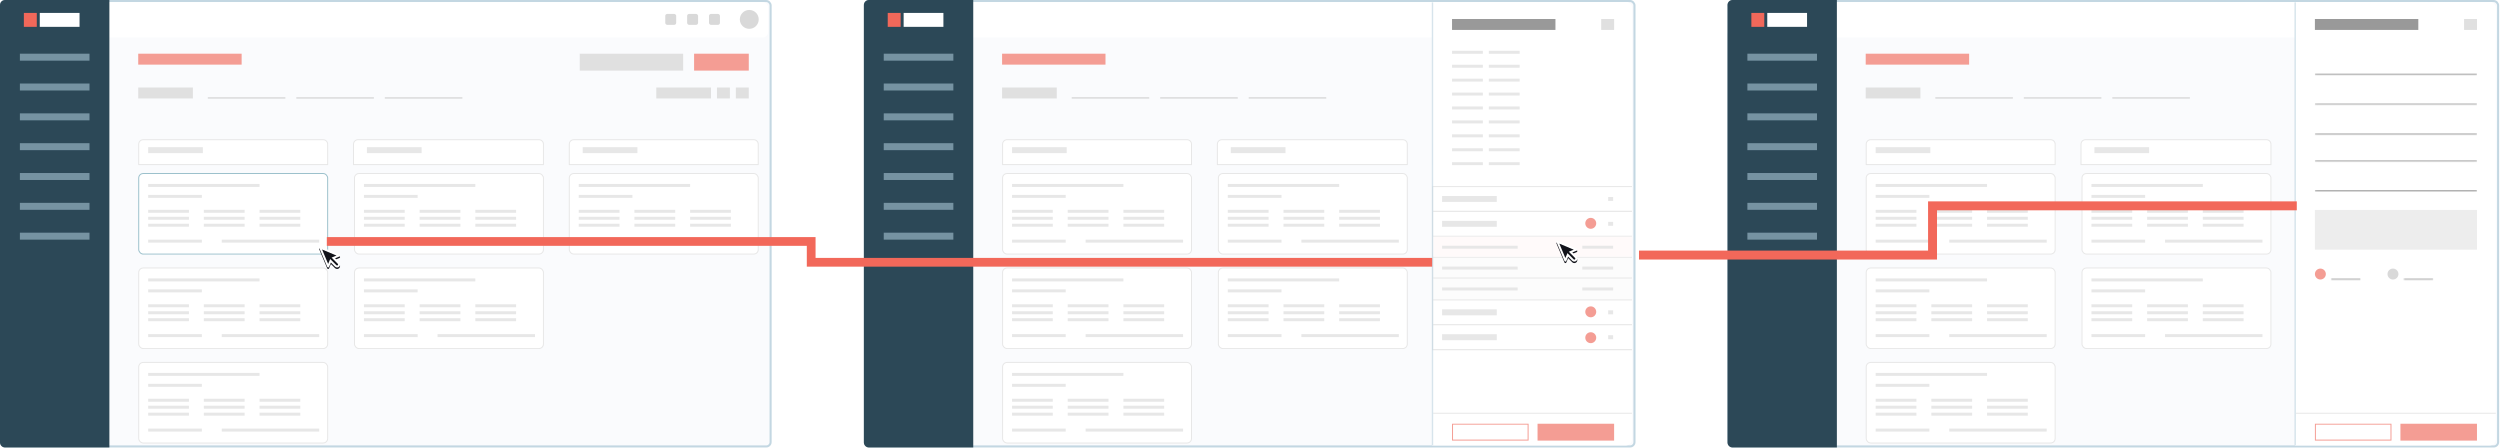 <?xml version="1.0" encoding="UTF-8"?>
<svg xmlns="http://www.w3.org/2000/svg" width="1201" height="215" viewBox="0 0 1201 215" fill="none">
  <rect x="0.5" y="0.5" width="369.701" height="213.968" rx="2.071" fill="#FAFBFD"></rect>
  <rect x="0.5" y="0.5" width="369.701" height="213.968" rx="2.071" stroke="#C3D7E2"></rect>
  <rect y="1" width="369" height="17" rx="2.571" fill="white"></rect>
  <path d="M0 2.389C0 1.069 1.069 0 2.389 0H52.548V214.968H2.389C1.069 214.968 0 213.898 0 212.579V2.389Z" fill="#2C4857"></path>
  <rect x="19.108" y="6.21" width="19.108" height="6.688" fill="white"></rect>
  <rect x="9.554" y="25.796" width="33.44" height="3.344" fill="#7693A2"></rect>
  <rect x="66.402" y="25.796" width="49.681" height="5.255" fill="#F49D94"></rect>
  <rect width="37.261" height="0.478" transform="matrix(1 0 0 -1 99.841 47.293)" fill="#CACACA"></rect>
  <rect width="37.261" height="0.478" transform="matrix(1 0 0 -1 184.873 47.293)" fill="#CACACA"></rect>
  <rect width="37.261" height="0.478" transform="matrix(1 0 0 -1 142.358 47.293)" fill="#CACACA"></rect>
  <rect x="278.503" y="25.796" width="49.681" height="8.121" fill="#E0E0E0"></rect>
  <rect x="333.44" y="25.796" width="26.274" height="8.121" fill="#F49D94"></rect>
  <rect x="66.402" y="42.038" width="26.274" height="5.255" fill="#E0E0E0"></rect>
  <path d="M68.79 67.118H155.255C156.442 67.118 157.405 68.08 157.405 69.267V79.06H66.641V69.267C66.641 68.08 67.603 67.118 68.79 67.118Z" fill="white" stroke="#E7E7E7" stroke-width="0.478"></path>
  <rect x="71.179" y="70.701" width="26.274" height="2.866" fill="#E7E7E7"></rect>
  <path d="M171.974 67.118H258.917C260.104 67.118 261.067 68.08 261.067 69.267V79.06H169.825V69.267C169.825 68.08 170.787 67.118 171.974 67.118Z" fill="white" stroke="#E7E7E7" stroke-width="0.478"></path>
  <rect x="176.274" y="70.701" width="26.274" height="2.866" fill="#E7E7E7"></rect>
  <path d="M275.638 67.118H362.103C363.29 67.118 364.252 68.08 364.252 69.267V79.06H273.488V69.267C273.488 68.08 274.45 67.118 275.638 67.118Z" fill="white" stroke="#E7E7E7" stroke-width="0.478"></path>
  <rect x="279.938" y="70.701" width="26.274" height="2.866" fill="#E7E7E7"></rect>
  <rect x="66.641" y="83.36" width="90.764" height="38.694" rx="2.15" fill="white" stroke="#9CC1CC" stroke-width="0.478"></rect>
  <rect x="66.641" y="128.742" width="90.764" height="38.694" rx="2.15" fill="white" stroke="#E7E7E7" stroke-width="0.478"></rect>
  <rect x="66.641" y="174.124" width="90.764" height="38.694" rx="2.15" fill="white" stroke="#E7E7E7" stroke-width="0.478"></rect>
  <rect x="170.303" y="83.36" width="90.764" height="38.694" rx="2.15" fill="white" stroke="#E7E7E7" stroke-width="0.478"></rect>
  <rect x="170.303" y="128.742" width="90.764" height="38.694" rx="2.15" fill="white" stroke="#E7E7E7" stroke-width="0.478"></rect>
  <rect x="273.488" y="83.36" width="90.764" height="38.694" rx="2.15" fill="white" stroke="#E7E7E7" stroke-width="0.478"></rect>
  <rect x="71.179" y="88.376" width="53.503" height="1.433" fill="#E7E7E7"></rect>
  <rect x="71.179" y="133.757" width="53.503" height="1.433" fill="#E7E7E7"></rect>
  <rect x="71.179" y="179.14" width="53.503" height="1.433" fill="#E7E7E7"></rect>
  <rect x="174.84" y="88.376" width="53.503" height="1.433" fill="#E7E7E7"></rect>
  <rect x="174.84" y="133.758" width="53.503" height="1.433" fill="#E7E7E7"></rect>
  <rect x="278.025" y="88.376" width="53.503" height="1.433" fill="#E7E7E7"></rect>
  <rect x="71.179" y="93.631" width="25.796" height="1.433" fill="#E7E7E7"></rect>
  <rect x="71.179" y="139.013" width="25.796" height="1.433" fill="#E7E7E7"></rect>
  <rect x="71.179" y="184.395" width="25.796" height="1.433" fill="#E7E7E7"></rect>
  <rect x="174.84" y="93.631" width="25.796" height="1.433" fill="#E7E7E7"></rect>
  <rect x="174.84" y="139.013" width="25.796" height="1.433" fill="#E7E7E7"></rect>
  <rect x="278.025" y="93.631" width="25.796" height="1.433" fill="#E7E7E7"></rect>
  <rect x="71.179" y="100.796" width="19.586" height="1.433" fill="#E7E7E7"></rect>
  <rect x="71.179" y="146.178" width="19.586" height="1.433" fill="#E7E7E7"></rect>
  <rect x="71.179" y="191.56" width="19.586" height="1.433" fill="#E7E7E7"></rect>
  <rect x="174.84" y="100.796" width="19.586" height="1.433" fill="#E7E7E7"></rect>
  <rect x="174.84" y="146.178" width="19.586" height="1.433" fill="#E7E7E7"></rect>
  <rect x="278.025" y="100.796" width="19.586" height="1.433" fill="#E7E7E7"></rect>
  <rect x="124.681" y="100.796" width="19.586" height="1.433" fill="#E7E7E7"></rect>
  <rect x="124.681" y="146.178" width="19.586" height="1.433" fill="#E7E7E7"></rect>
  <rect x="124.681" y="191.56" width="19.586" height="1.433" fill="#E7E7E7"></rect>
  <rect x="228.345" y="100.796" width="19.586" height="1.433" fill="#E7E7E7"></rect>
  <rect x="228.345" y="146.178" width="19.586" height="1.433" fill="#E7E7E7"></rect>
  <rect x="331.53" y="100.796" width="19.586" height="1.433" fill="#E7E7E7"></rect>
  <rect x="97.93" y="100.796" width="19.586" height="1.433" fill="#E7E7E7"></rect>
  <rect x="97.93" y="146.178" width="19.586" height="1.433" fill="#E7E7E7"></rect>
  <rect x="97.93" y="191.56" width="19.586" height="1.433" fill="#E7E7E7"></rect>
  <rect x="201.591" y="100.796" width="19.586" height="1.433" fill="#E7E7E7"></rect>
  <rect x="201.591" y="146.178" width="19.586" height="1.433" fill="#E7E7E7"></rect>
  <rect x="304.777" y="100.796" width="19.586" height="1.433" fill="#E7E7E7"></rect>
  <rect x="71.179" y="104.14" width="19.586" height="1.433" fill="#E7E7E7"></rect>
  <rect x="71.179" y="149.522" width="19.586" height="1.433" fill="#E7E7E7"></rect>
  <rect x="71.179" y="194.904" width="19.586" height="1.433" fill="#E7E7E7"></rect>
  <rect x="174.84" y="104.14" width="19.586" height="1.433" fill="#E7E7E7"></rect>
  <rect x="174.84" y="149.522" width="19.586" height="1.433" fill="#E7E7E7"></rect>
  <rect x="278.025" y="104.14" width="19.586" height="1.433" fill="#E7E7E7"></rect>
  <rect x="124.681" y="104.14" width="19.586" height="1.433" fill="#E7E7E7"></rect>
  <rect x="124.681" y="149.522" width="19.586" height="1.433" fill="#E7E7E7"></rect>
  <rect x="124.681" y="194.904" width="19.586" height="1.433" fill="#E7E7E7"></rect>
  <rect x="228.345" y="104.14" width="19.586" height="1.433" fill="#E7E7E7"></rect>
  <rect x="228.345" y="149.522" width="19.586" height="1.433" fill="#E7E7E7"></rect>
  <rect x="331.53" y="104.14" width="19.586" height="1.433" fill="#E7E7E7"></rect>
  <rect x="97.93" y="104.14" width="19.586" height="1.433" fill="#E7E7E7"></rect>
  <rect x="97.93" y="149.522" width="19.586" height="1.433" fill="#E7E7E7"></rect>
  <rect x="97.93" y="194.904" width="19.586" height="1.433" fill="#E7E7E7"></rect>
  <rect x="201.591" y="104.14" width="19.586" height="1.433" fill="#E7E7E7"></rect>
  <rect x="201.591" y="149.522" width="19.586" height="1.433" fill="#E7E7E7"></rect>
  <rect x="304.777" y="104.14" width="19.586" height="1.433" fill="#E7E7E7"></rect>
  <rect x="71.179" y="107.484" width="19.586" height="1.433" fill="#E7E7E7"></rect>
  <rect x="71.179" y="152.866" width="19.586" height="1.433" fill="#E7E7E7"></rect>
  <rect x="71.179" y="198.248" width="19.586" height="1.433" fill="#E7E7E7"></rect>
  <rect x="174.84" y="107.484" width="19.586" height="1.433" fill="#E7E7E7"></rect>
  <rect x="174.84" y="152.866" width="19.586" height="1.433" fill="#E7E7E7"></rect>
  <rect x="278.025" y="107.484" width="19.586" height="1.433" fill="#E7E7E7"></rect>
  <rect x="124.681" y="107.484" width="19.586" height="1.433" fill="#E7E7E7"></rect>
  <rect x="124.681" y="152.866" width="19.586" height="1.433" fill="#E7E7E7"></rect>
  <rect x="124.681" y="198.248" width="19.586" height="1.433" fill="#E7E7E7"></rect>
  <rect x="228.345" y="107.484" width="19.586" height="1.433" fill="#E7E7E7"></rect>
  <rect x="228.345" y="152.866" width="19.586" height="1.433" fill="#E7E7E7"></rect>
  <rect x="331.53" y="107.484" width="19.586" height="1.433" fill="#E7E7E7"></rect>
  <rect x="97.93" y="107.484" width="19.586" height="1.433" fill="#E7E7E7"></rect>
  <rect x="97.93" y="152.866" width="19.586" height="1.433" fill="#E7E7E7"></rect>
  <rect x="97.93" y="198.248" width="19.586" height="1.433" fill="#E7E7E7"></rect>
  <rect x="201.591" y="107.484" width="19.586" height="1.433" fill="#E7E7E7"></rect>
  <rect x="201.591" y="152.866" width="19.586" height="1.433" fill="#E7E7E7"></rect>
  <rect x="304.777" y="107.484" width="19.586" height="1.433" fill="#E7E7E7"></rect>
  <rect x="71.179" y="115.127" width="25.796" height="1.433" fill="#E7E7E7"></rect>
  <rect x="71.179" y="160.509" width="25.796" height="1.433" fill="#E7E7E7"></rect>
  <rect x="71.179" y="205.892" width="25.796" height="1.433" fill="#E7E7E7"></rect>
  <rect x="174.84" y="115.127" width="25.796" height="1.433" fill="#E7E7E7"></rect>
  <rect x="174.841" y="160.509" width="25.796" height="1.433" fill="#E7E7E7"></rect>
  <rect x="278.025" y="115.127" width="25.796" height="1.433" fill="#E7E7E7"></rect>
  <rect x="106.529" y="115.127" width="46.815" height="1.433" fill="#E7E7E7"></rect>
  <rect x="106.529" y="160.509" width="46.815" height="1.433" fill="#E7E7E7"></rect>
  <rect x="106.529" y="205.892" width="46.815" height="1.433" fill="#E7E7E7"></rect>
  <rect x="210.191" y="115.127" width="46.815" height="1.433" fill="#E7E7E7"></rect>
  <rect x="210.191" y="160.509" width="46.815" height="1.433" fill="#E7E7E7"></rect>
  <rect x="313.375" y="115.127" width="46.815" height="1.433" fill="#E7E7E7"></rect>
  <rect x="315.288" y="42.039" width="26.274" height="5.255" fill="#E0E0E0"></rect>
  <rect x="344.428" y="42.039" width="6.21" height="5.255" fill="#E0E0E0"></rect>
  <rect x="353.503" y="42.038" width="6.21" height="5.255" fill="#E0E0E0"></rect>
  <rect x="9.554" y="40.127" width="33.44" height="3.344" fill="#7693A2"></rect>
  <rect x="9.554" y="54.459" width="33.44" height="3.344" fill="#7693A2"></rect>
  <rect x="9.554" y="68.79" width="33.44" height="3.344" fill="#7693A2"></rect>
  <rect x="9.554" y="83.121" width="33.44" height="3.344" fill="#7693A2"></rect>
  <rect x="9.554" y="97.452" width="33.44" height="3.344" fill="#7693A2"></rect>
  <rect x="9.554" y="111.783" width="33.44" height="3.344" fill="#7693A2"></rect>
  <rect x="11.464" y="6.21" width="6.21" height="6.688" fill="#F1685A"></rect>
  <ellipse cx="359.952" cy="9.315" rx="4.538" ry="4.538" fill="#D9D9D9"></ellipse>
  <rect x="340.605" y="6.688" width="5.255" height="5.255" rx="0.955" fill="#D9D9D9"></rect>
  <rect x="330.096" y="6.688" width="5.255" height="5.255" rx="0.955" fill="#D9D9D9"></rect>
  <rect x="319.587" y="6.688" width="5.255" height="5.255" rx="0.955" fill="#D9D9D9"></rect>
  <g filter="url(#filter0_d_221_3940)">
    <path fill-rule="evenodd" clip-rule="evenodd" d="M153.383 119.136L157.202 128.212C157.366 128.603 157.92 128.602 158.083 128.211L158.958 126.112L160.93 128.084C161.49 128.643 162.397 128.643 162.957 128.084C163.516 127.524 163.516 126.617 162.957 126.057L160.985 124.085L163.083 123.21C163.475 123.047 163.475 122.493 163.085 122.329L154.009 118.51C153.614 118.344 153.217 118.741 153.383 119.136Z" fill="#12131A"></path>
  </g>
  <path fill-rule="evenodd" clip-rule="evenodd" d="M158.625 124.428L161.605 127.408C161.792 127.595 162.094 127.595 162.281 127.408C162.468 127.222 162.468 126.919 162.281 126.733L159.301 123.753L161.663 122.767L154.718 119.845L157.64 126.79L158.625 124.428ZM163.083 123.21C163.475 123.047 163.475 122.493 163.085 122.329L154.009 118.51C153.614 118.344 153.217 118.741 153.383 119.136L157.202 128.212C157.366 128.603 157.92 128.602 158.083 128.211L158.958 126.112L160.93 128.084C161.49 128.643 162.397 128.643 162.957 128.084C163.516 127.524 163.516 126.617 162.957 126.057L160.985 124.085L163.083 123.21Z" fill="white"></path>
  <rect x="830.39" y="0.5" width="369.701" height="213.968" rx="2.071" fill="#FAFBFD"></rect>
  <rect x="830.39" y="0.5" width="369.701" height="213.968" rx="2.071" stroke="#C3D7E2"></rect>
  <rect x="830" y="1" width="369" height="17" rx="2.571" fill="white"></rect>
  <path d="M829.889 2.389C829.889 1.069 830.959 0 832.278 0H882.437V214.968H832.278C830.959 214.968 829.889 213.898 829.889 212.579V2.389Z" fill="#2C4857"></path>
  <rect x="848.997" y="6.21" width="19.108" height="6.688" fill="white"></rect>
  <rect x="839.443" y="25.796" width="33.44" height="3.344" fill="#7693A2"></rect>
  <rect x="896.29" y="25.796" width="49.681" height="5.255" fill="#F49D94"></rect>
  <rect width="37.261" height="0.478" transform="matrix(1 0 0 -1 929.729 47.293)" fill="#CACACA"></rect>
  <rect width="37.261" height="0.478" transform="matrix(1 0 0 -1 1014.76 47.293)" fill="#CACACA"></rect>
  <rect width="37.261" height="0.478" transform="matrix(1 0 0 -1 972.247 47.293)" fill="#CACACA"></rect>
  <rect x="1108.39" y="25.796" width="49.681" height="8.121" fill="#E0E0E0"></rect>
  <rect x="1163.33" y="25.796" width="26.274" height="8.121" fill="#F49D94"></rect>
  <rect x="896.29" y="42.038" width="26.274" height="5.255" fill="#E0E0E0"></rect>
  <path d="M898.678 67.118H985.143C986.33 67.118 987.293 68.08 987.293 69.267V79.06H896.528V69.267C896.528 68.08 897.491 67.118 898.678 67.118Z" fill="white" stroke="#E7E7E7" stroke-width="0.478"></path>
  <rect x="901.067" y="70.701" width="26.274" height="2.866" fill="#E7E7E7"></rect>
  <path d="M1001.86 67.118H1088.81C1089.99 67.118 1090.96 68.08 1090.96 69.267V79.06H999.713V69.267C999.713 68.08 1000.68 67.118 1001.86 67.118Z" fill="white" stroke="#E7E7E7" stroke-width="0.478"></path>
  <rect x="1006.16" y="70.701" width="26.274" height="2.866" fill="#E7E7E7"></rect>
  <path d="M1105.53 67.118H1191.99C1193.18 67.118 1194.14 68.08 1194.14 69.267V79.06H1103.38V69.267C1103.38 68.08 1104.34 67.118 1105.53 67.118Z" fill="white" stroke="#E7E7E7" stroke-width="0.478"></path>
  <rect x="1109.83" y="70.701" width="26.274" height="2.866" fill="#E7E7E7"></rect>
  <rect x="896.528" y="83.359" width="90.764" height="38.694" rx="2.15" fill="white" stroke="#E7E7E7" stroke-width="0.478"></rect>
  <rect x="896.528" y="128.742" width="90.764" height="38.694" rx="2.15" fill="white" stroke="#E7E7E7" stroke-width="0.478"></rect>
  <rect x="896.528" y="174.124" width="90.764" height="38.694" rx="2.15" fill="white" stroke="#E7E7E7" stroke-width="0.478"></rect>
  <rect x="1000.19" y="83.36" width="90.764" height="38.694" rx="2.15" fill="white" stroke="#E7E7E7" stroke-width="0.478"></rect>
  <rect x="1000.19" y="128.742" width="90.764" height="38.694" rx="2.15" fill="white" stroke="#E7E7E7" stroke-width="0.478"></rect>
  <rect x="1103.38" y="83.36" width="90.764" height="38.694" rx="2.15" fill="white" stroke="#E7E7E7" stroke-width="0.478"></rect>
  <rect x="901.067" y="88.376" width="53.503" height="1.433" fill="#E7E7E7"></rect>
  <rect x="901.067" y="133.758" width="53.503" height="1.433" fill="#E7E7E7"></rect>
  <rect x="901.067" y="179.14" width="53.503" height="1.433" fill="#E7E7E7"></rect>
  <rect x="1004.73" y="88.376" width="53.503" height="1.433" fill="#E7E7E7"></rect>
  <rect x="1004.73" y="133.757" width="53.503" height="1.433" fill="#E7E7E7"></rect>
  <rect x="1107.91" y="88.376" width="53.503" height="1.433" fill="#E7E7E7"></rect>
  <rect x="901.067" y="93.63" width="25.796" height="1.433" fill="#E7E7E7"></rect>
  <rect x="901.067" y="139.013" width="25.796" height="1.433" fill="#E7E7E7"></rect>
  <rect x="901.067" y="184.395" width="25.796" height="1.433" fill="#E7E7E7"></rect>
  <rect x="1004.73" y="93.63" width="25.796" height="1.433" fill="#E7E7E7"></rect>
  <rect x="1004.73" y="139.013" width="25.796" height="1.433" fill="#E7E7E7"></rect>
  <rect x="1107.91" y="93.63" width="25.796" height="1.433" fill="#E7E7E7"></rect>
  <rect x="901.067" y="100.796" width="19.586" height="1.433" fill="#E7E7E7"></rect>
  <rect x="901.067" y="146.178" width="19.586" height="1.433" fill="#E7E7E7"></rect>
  <rect x="901.067" y="191.56" width="19.586" height="1.433" fill="#E7E7E7"></rect>
  <rect x="1004.73" y="100.796" width="19.586" height="1.433" fill="#E7E7E7"></rect>
  <rect x="1004.73" y="146.178" width="19.586" height="1.433" fill="#E7E7E7"></rect>
  <rect x="1107.91" y="100.796" width="19.586" height="1.433" fill="#E7E7E7"></rect>
  <rect x="954.57" y="100.796" width="19.586" height="1.433" fill="#E7E7E7"></rect>
  <rect x="954.57" y="146.178" width="19.586" height="1.433" fill="#E7E7E7"></rect>
  <rect x="954.57" y="191.56" width="19.586" height="1.433" fill="#E7E7E7"></rect>
  <rect x="1058.23" y="100.796" width="19.586" height="1.433" fill="#E7E7E7"></rect>
  <rect x="1058.23" y="146.178" width="19.586" height="1.433" fill="#E7E7E7"></rect>
  <rect x="1161.42" y="100.796" width="19.586" height="1.433" fill="#E7E7E7"></rect>
  <rect x="927.819" y="100.796" width="19.586" height="1.433" fill="#E7E7E7"></rect>
  <rect x="927.819" y="146.178" width="19.586" height="1.433" fill="#E7E7E7"></rect>
  <rect x="927.819" y="191.56" width="19.586" height="1.433" fill="#E7E7E7"></rect>
  <rect x="1031.48" y="100.796" width="19.586" height="1.433" fill="#E7E7E7"></rect>
  <rect x="1031.48" y="146.178" width="19.586" height="1.433" fill="#E7E7E7"></rect>
  <rect x="1134.67" y="100.796" width="19.586" height="1.433" fill="#E7E7E7"></rect>
  <rect x="901.067" y="104.14" width="19.586" height="1.433" fill="#E7E7E7"></rect>
  <rect x="901.067" y="149.522" width="19.586" height="1.433" fill="#E7E7E7"></rect>
  <rect x="901.067" y="194.904" width="19.586" height="1.433" fill="#E7E7E7"></rect>
  <rect x="1004.73" y="104.14" width="19.586" height="1.433" fill="#E7E7E7"></rect>
  <rect x="1004.73" y="149.522" width="19.586" height="1.433" fill="#E7E7E7"></rect>
  <rect x="1107.91" y="104.14" width="19.586" height="1.433" fill="#E7E7E7"></rect>
  <rect x="954.57" y="104.14" width="19.586" height="1.433" fill="#E7E7E7"></rect>
  <rect x="954.57" y="149.522" width="19.586" height="1.433" fill="#E7E7E7"></rect>
  <rect x="954.57" y="194.904" width="19.586" height="1.433" fill="#E7E7E7"></rect>
  <rect x="1058.23" y="104.14" width="19.586" height="1.433" fill="#E7E7E7"></rect>
  <rect x="1058.23" y="149.522" width="19.586" height="1.433" fill="#E7E7E7"></rect>
  <rect x="1161.42" y="104.14" width="19.586" height="1.433" fill="#E7E7E7"></rect>
  <rect x="927.819" y="104.14" width="19.586" height="1.433" fill="#E7E7E7"></rect>
  <rect x="927.819" y="149.522" width="19.586" height="1.433" fill="#E7E7E7"></rect>
  <rect x="927.819" y="194.904" width="19.586" height="1.433" fill="#E7E7E7"></rect>
  <rect x="1031.48" y="104.14" width="19.586" height="1.433" fill="#E7E7E7"></rect>
  <rect x="1031.48" y="149.522" width="19.586" height="1.433" fill="#E7E7E7"></rect>
  <rect x="1134.67" y="104.14" width="19.586" height="1.433" fill="#E7E7E7"></rect>
  <rect x="901.067" y="107.484" width="19.586" height="1.433" fill="#E7E7E7"></rect>
  <rect x="901.067" y="152.866" width="19.586" height="1.433" fill="#E7E7E7"></rect>
  <rect x="901.067" y="198.248" width="19.586" height="1.433" fill="#E7E7E7"></rect>
  <rect x="1004.73" y="107.484" width="19.586" height="1.433" fill="#E7E7E7"></rect>
  <rect x="1004.73" y="152.866" width="19.586" height="1.433" fill="#E7E7E7"></rect>
  <rect x="1107.91" y="107.484" width="19.586" height="1.433" fill="#E7E7E7"></rect>
  <rect x="954.57" y="107.484" width="19.586" height="1.433" fill="#E7E7E7"></rect>
  <rect x="954.57" y="152.866" width="19.586" height="1.433" fill="#E7E7E7"></rect>
  <rect x="954.57" y="198.248" width="19.586" height="1.433" fill="#E7E7E7"></rect>
  <rect x="1058.23" y="107.484" width="19.586" height="1.433" fill="#E7E7E7"></rect>
  <rect x="1058.23" y="152.866" width="19.586" height="1.433" fill="#E7E7E7"></rect>
  <rect x="1161.42" y="107.484" width="19.586" height="1.433" fill="#E7E7E7"></rect>
  <rect x="927.819" y="107.484" width="19.586" height="1.433" fill="#E7E7E7"></rect>
  <rect x="927.819" y="152.866" width="19.586" height="1.433" fill="#E7E7E7"></rect>
  <rect x="927.819" y="198.248" width="19.586" height="1.433" fill="#E7E7E7"></rect>
  <rect x="1031.48" y="107.484" width="19.586" height="1.433" fill="#E7E7E7"></rect>
  <rect x="1031.48" y="152.866" width="19.586" height="1.433" fill="#E7E7E7"></rect>
  <rect x="1134.67" y="107.484" width="19.586" height="1.433" fill="#E7E7E7"></rect>
  <rect x="901.067" y="115.127" width="25.796" height="1.433" fill="#E7E7E7"></rect>
  <rect x="901.067" y="160.509" width="25.796" height="1.433" fill="#E7E7E7"></rect>
  <rect x="901.067" y="205.891" width="25.796" height="1.433" fill="#E7E7E7"></rect>
  <rect x="1004.73" y="115.127" width="25.796" height="1.433" fill="#E7E7E7"></rect>
  <rect x="1004.73" y="160.509" width="25.796" height="1.433" fill="#E7E7E7"></rect>
  <rect x="1107.91" y="115.127" width="25.796" height="1.433" fill="#E7E7E7"></rect>
  <rect x="936.418" y="115.127" width="46.815" height="1.433" fill="#E7E7E7"></rect>
  <rect x="936.418" y="160.509" width="46.815" height="1.433" fill="#E7E7E7"></rect>
  <rect x="936.418" y="205.891" width="46.815" height="1.433" fill="#E7E7E7"></rect>
  <rect x="1040.08" y="115.127" width="46.815" height="1.433" fill="#E7E7E7"></rect>
  <rect x="1040.08" y="160.509" width="46.815" height="1.433" fill="#E7E7E7"></rect>
  <rect x="1143.26" y="115.127" width="46.815" height="1.433" fill="#E7E7E7"></rect>
  <rect x="1145.18" y="42.038" width="26.274" height="5.255" fill="#E0E0E0"></rect>
  <rect x="1174.32" y="42.038" width="6.21" height="5.255" fill="#E0E0E0"></rect>
  <rect x="1183.39" y="42.038" width="6.21" height="5.255" fill="#E0E0E0"></rect>
  <rect x="839.443" y="40.127" width="33.44" height="3.344" fill="#7693A2"></rect>
  <rect x="839.443" y="54.459" width="33.44" height="3.344" fill="#7693A2"></rect>
  <rect x="839.443" y="68.79" width="33.44" height="3.344" fill="#7693A2"></rect>
  <rect x="839.443" y="83.121" width="33.44" height="3.344" fill="#7693A2"></rect>
  <rect x="839.443" y="97.452" width="33.44" height="3.344" fill="#7693A2"></rect>
  <rect x="839.443" y="111.783" width="33.44" height="3.344" fill="#7693A2"></rect>
  <rect x="841.354" y="6.21" width="6.21" height="6.688" fill="#F1685A"></rect>
  <ellipse cx="1189.84" cy="9.315" rx="4.538" ry="4.538" fill="#D9D9D9"></ellipse>
  <rect x="1170.49" y="6.688" width="5.255" height="5.255" rx="0.955" fill="#D9D9D9"></rect>
  <rect x="1159.98" y="6.688" width="5.255" height="5.255" rx="0.955" fill="#D9D9D9"></rect>
  <rect x="1149.48" y="6.688" width="5.255" height="5.255" rx="0.955" fill="#D9D9D9"></rect>
  <g clip-path="url(#clip0_221_3940)">
    <mask id="path-235-inside-1_221_3940" fill="white">
      <path d="M1102.52 1H1196C1197.66 1 1199 2.343 1199 4V211C1199 212.657 1197.66 214 1196 214H1102.52V1Z"></path>
    </mask>
    <path d="M1102.52 1H1196C1197.66 1 1199 2.343 1199 4V211C1199 212.657 1197.66 214 1196 214H1102.52V1Z" fill="white"></path>
    <rect x="1153.16" y="203.547" width="36.783" height="8.121" fill="#F49D94"></rect>
    <rect x="1112.32" y="203.786" width="36.306" height="7.643" stroke="#F49D94" stroke-width="0.478"></rect>
    <rect x="1183.74" y="9.122" width="6.21" height="5.255" fill="#E0E0E0"></rect>
    <rect x="1112.08" y="9.121" width="49.681" height="5.255" fill="#999999"></rect>
    <mask id="path-241-inside-2_221_3940" fill="white">
      <path d="M1112.08 30.618H1189.95V35.872H1112.08V30.618Z"></path>
    </mask>
    <path d="M1112.08 30.618H1189.95V35.872H1112.08V30.618Z" fill="white"></path>
    <path d="M1189.95 35.395H1112.08V36.35H1189.95V35.395Z" fill="#999999" mask="url(#path-241-inside-2_221_3940)"></path>
    <mask id="path-243-inside-3_221_3940" fill="white">
      <path d="M1112.08 59.28H1189.95V64.535H1112.08V59.28Z"></path>
    </mask>
    <path d="M1112.08 59.28H1189.95V64.535H1112.08V59.28Z" fill="white"></path>
    <path d="M1189.95 64.057H1112.08V65.013H1189.95V64.057Z" fill="#999999" mask="url(#path-243-inside-3_221_3940)"></path>
    <mask id="path-245-inside-4_221_3940" fill="white">
      <path d="M1112.08 72.179H1189.95V77.433H1112.08V72.179Z"></path>
    </mask>
    <path d="M1112.08 72.179H1189.95V77.433H1112.08V72.179Z" fill="white"></path>
    <path d="M1189.95 76.956H1112.08V77.911H1189.95V76.956Z" fill="#999999" mask="url(#path-245-inside-4_221_3940)"></path>
    <rect x="1112.08" y="100.841" width="77.866" height="19.108" fill="#EDEDED"></rect>
    <mask id="path-248-inside-5_221_3940" fill="white">
      <path d="M1112.08 44.949H1189.95V50.204H1112.08V44.949Z"></path>
    </mask>
    <path d="M1112.08 44.949H1189.95V50.204H1112.08V44.949Z" fill="white"></path>
    <path d="M1189.95 49.726H1112.08V50.682H1189.95V49.726Z" fill="#999999" mask="url(#path-248-inside-5_221_3940)"></path>
    <mask id="path-250-inside-6_221_3940" fill="white">
      <path d="M1112.08 86.51H1189.95V91.764H1112.08V86.51Z"></path>
    </mask>
    <path d="M1112.08 86.51H1189.95V91.764H1112.08V86.51Z" fill="white"></path>
    <path d="M1189.95 91.287H1112.08V92.242H1189.95V91.287Z" fill="#999999" mask="url(#path-250-inside-6_221_3940)"></path>
    <line x1="1103" y1="198.531" x2="1199.5" y2="198.531" stroke="#E7E7E7" stroke-width="0.478"></line>
    <mask id="path-253-inside-7_221_3940" fill="white">
      <path d="M1119.73 129.025H1134.06V134.28H1119.73V129.025Z"></path>
    </mask>
    <path d="M1119.73 129.025H1134.06V134.28H1119.73V129.025Z" fill="white"></path>
    <path d="M1134.06 133.802H1119.73V134.758H1134.06V133.802Z" fill="#999999" mask="url(#path-253-inside-7_221_3940)"></path>
    <mask id="path-255-inside-8_221_3940" fill="white">
      <path d="M1154.6 129.025H1168.93V134.28H1154.6V129.025Z"></path>
    </mask>
    <path d="M1154.6 129.025H1168.93V134.28H1154.6V129.025Z" fill="white"></path>
    <path d="M1168.93 133.802H1154.6V134.758H1168.93V133.802Z" fill="#999999" mask="url(#path-255-inside-8_221_3940)"></path>
    <ellipse cx="1114.71" cy="131.653" rx="2.627" ry="2.627" fill="#F49D94"></ellipse>
    <ellipse cx="1149.58" cy="131.653" rx="2.627" ry="2.627" fill="#D9D9D9"></ellipse>
  </g>
  <path d="M1102.52 1H1199H1102.52ZM1199 214H1102.52H1199ZM1102.05 214V1H1103V214H1102.05ZM1199 1V214V1Z" fill="#C3D7E2" mask="url(#path-235-inside-1_221_3940)"></path>
  <rect x="415.5" y="0.5" width="369.701" height="213.968" rx="2.071" fill="#FAFBFD"></rect>
  <rect x="415.5" y="0.5" width="369.701" height="213.968" rx="2.071" stroke="#C3D7E2"></rect>
  <rect x="415" y="1" width="369" height="17" rx="2.571" fill="white"></rect>
  <path d="M415 2.389C415 1.069 416.069 0 417.389 0H467.548V214.968H417.389C416.069 214.968 415 213.898 415 212.579V2.389Z" fill="#2C4857"></path>
  <rect x="434.108" y="6.21" width="19.108" height="6.688" fill="white"></rect>
  <rect x="424.554" y="25.796" width="33.44" height="3.344" fill="#7693A2"></rect>
  <rect x="481.401" y="25.796" width="49.681" height="5.255" fill="#F49D94"></rect>
  <rect width="37.261" height="0.478" transform="matrix(1 0 0 -1 514.84 47.292)" fill="#CACACA"></rect>
  <rect width="37.261" height="0.478" transform="matrix(1 0 0 -1 599.873 47.292)" fill="#CACACA"></rect>
  <rect width="37.261" height="0.478" transform="matrix(1 0 0 -1 557.357 47.292)" fill="#CACACA"></rect>
  <rect x="693.503" y="25.796" width="49.681" height="8.121" fill="#E0E0E0"></rect>
  <rect x="748.439" y="25.796" width="26.274" height="8.121" fill="#F49D94"></rect>
  <rect x="481.401" y="42.038" width="26.274" height="5.255" fill="#E0E0E0"></rect>
  <path d="M483.79 67.117H570.255C571.442 67.117 572.405 68.08 572.405 69.267V79.06H481.64V69.267C481.64 68.08 482.603 67.117 483.79 67.117Z" fill="white" stroke="#E7E7E7" stroke-width="0.478"></path>
  <rect x="486.178" y="70.7" width="26.274" height="2.866" fill="#E7E7E7"></rect>
  <path d="M586.974 67.117H673.917C675.104 67.117 676.067 68.08 676.067 69.267V79.06H584.825V69.267C584.825 68.08 585.787 67.117 586.974 67.117Z" fill="white" stroke="#E7E7E7" stroke-width="0.478"></path>
  <rect x="591.274" y="70.7" width="26.274" height="2.866" fill="#E7E7E7"></rect>
  <path d="M690.637 67.117H777.102C778.289 67.117 779.251 68.08 779.251 69.267V79.06H688.487V69.267C688.487 68.08 689.449 67.117 690.637 67.117Z" fill="white" stroke="#E7E7E7" stroke-width="0.478"></path>
  <rect x="694.937" y="70.7" width="26.274" height="2.866" fill="#E7E7E7"></rect>
  <rect x="481.64" y="83.36" width="90.764" height="38.694" rx="2.15" fill="white" stroke="#E7E7E7" stroke-width="0.478"></rect>
  <rect x="481.64" y="128.741" width="90.764" height="38.694" rx="2.15" fill="white" stroke="#E7E7E7" stroke-width="0.478"></rect>
  <rect x="481.64" y="174.124" width="90.764" height="38.694" rx="2.15" fill="white" stroke="#E7E7E7" stroke-width="0.478"></rect>
  <rect x="585.302" y="83.359" width="90.764" height="38.694" rx="2.15" fill="white" stroke="#E7E7E7" stroke-width="0.478"></rect>
  <rect x="585.302" y="128.741" width="90.764" height="38.694" rx="2.15" fill="white" stroke="#E7E7E7" stroke-width="0.478"></rect>
  <rect x="688.487" y="83.359" width="90.764" height="38.694" rx="2.15" fill="white" stroke="#E7E7E7" stroke-width="0.478"></rect>
  <rect x="486.178" y="88.376" width="53.503" height="1.433" fill="#E7E7E7"></rect>
  <rect x="486.178" y="133.757" width="53.503" height="1.433" fill="#E7E7E7"></rect>
  <rect x="486.178" y="179.14" width="53.503" height="1.433" fill="#E7E7E7"></rect>
  <rect x="589.84" y="88.376" width="53.503" height="1.433" fill="#E7E7E7"></rect>
  <rect x="589.84" y="133.757" width="53.503" height="1.433" fill="#E7E7E7"></rect>
  <rect x="693.025" y="88.376" width="53.503" height="1.433" fill="#E7E7E7"></rect>
  <rect x="486.178" y="93.63" width="25.796" height="1.433" fill="#E7E7E7"></rect>
  <rect x="486.178" y="139.012" width="25.796" height="1.433" fill="#E7E7E7"></rect>
  <rect x="486.178" y="184.395" width="25.796" height="1.433" fill="#E7E7E7"></rect>
  <rect x="589.84" y="93.63" width="25.796" height="1.433" fill="#E7E7E7"></rect>
  <rect x="589.84" y="139.013" width="25.796" height="1.433" fill="#E7E7E7"></rect>
  <rect x="693.025" y="93.63" width="25.796" height="1.433" fill="#E7E7E7"></rect>
  <rect x="486.178" y="100.796" width="19.586" height="1.433" fill="#E7E7E7"></rect>
  <rect x="486.178" y="146.178" width="19.586" height="1.433" fill="#E7E7E7"></rect>
  <rect x="486.178" y="191.56" width="19.586" height="1.433" fill="#E7E7E7"></rect>
  <rect x="589.84" y="100.796" width="19.586" height="1.433" fill="#E7E7E7"></rect>
  <rect x="589.84" y="146.178" width="19.586" height="1.433" fill="#E7E7E7"></rect>
  <rect x="693.025" y="100.796" width="19.586" height="1.433" fill="#E7E7E7"></rect>
  <rect x="539.682" y="100.796" width="19.586" height="1.433" fill="#E7E7E7"></rect>
  <rect x="539.682" y="146.178" width="19.586" height="1.433" fill="#E7E7E7"></rect>
  <rect x="539.682" y="191.56" width="19.586" height="1.433" fill="#E7E7E7"></rect>
  <rect x="643.345" y="100.796" width="19.586" height="1.433" fill="#E7E7E7"></rect>
  <rect x="643.345" y="146.178" width="19.586" height="1.433" fill="#E7E7E7"></rect>
  <rect x="746.53" y="100.796" width="19.586" height="1.433" fill="#E7E7E7"></rect>
  <rect x="512.93" y="100.796" width="19.586" height="1.433" fill="#E7E7E7"></rect>
  <rect x="512.93" y="146.178" width="19.586" height="1.433" fill="#E7E7E7"></rect>
  <rect x="512.93" y="191.56" width="19.586" height="1.433" fill="#E7E7E7"></rect>
  <rect x="616.591" y="100.796" width="19.586" height="1.433" fill="#E7E7E7"></rect>
  <rect x="616.591" y="146.178" width="19.586" height="1.433" fill="#E7E7E7"></rect>
  <rect x="719.775" y="100.796" width="19.586" height="1.433" fill="#E7E7E7"></rect>
  <rect x="486.178" y="104.14" width="19.586" height="1.433" fill="#E7E7E7"></rect>
  <rect x="486.178" y="149.522" width="19.586" height="1.433" fill="#E7E7E7"></rect>
  <rect x="486.178" y="194.904" width="19.586" height="1.433" fill="#E7E7E7"></rect>
  <rect x="589.84" y="104.139" width="19.586" height="1.433" fill="#E7E7E7"></rect>
  <rect x="589.84" y="149.522" width="19.586" height="1.433" fill="#E7E7E7"></rect>
  <rect x="693.025" y="104.139" width="19.586" height="1.433" fill="#E7E7E7"></rect>
  <rect x="539.682" y="104.14" width="19.586" height="1.433" fill="#E7E7E7"></rect>
  <rect x="539.682" y="149.522" width="19.586" height="1.433" fill="#E7E7E7"></rect>
  <rect x="539.682" y="194.904" width="19.586" height="1.433" fill="#E7E7E7"></rect>
  <rect x="643.345" y="104.139" width="19.586" height="1.433" fill="#E7E7E7"></rect>
  <rect x="643.345" y="149.522" width="19.586" height="1.433" fill="#E7E7E7"></rect>
  <rect x="746.529" y="104.139" width="19.586" height="1.433" fill="#E7E7E7"></rect>
  <rect x="512.93" y="104.14" width="19.586" height="1.433" fill="#E7E7E7"></rect>
  <rect x="512.93" y="149.522" width="19.586" height="1.433" fill="#E7E7E7"></rect>
  <rect x="512.93" y="194.904" width="19.586" height="1.433" fill="#E7E7E7"></rect>
  <rect x="616.591" y="104.139" width="19.586" height="1.433" fill="#E7E7E7"></rect>
  <rect x="616.591" y="149.522" width="19.586" height="1.433" fill="#E7E7E7"></rect>
  <rect x="719.775" y="104.139" width="19.586" height="1.433" fill="#E7E7E7"></rect>
  <rect x="486.178" y="107.484" width="19.586" height="1.433" fill="#E7E7E7"></rect>
  <rect x="486.178" y="152.866" width="19.586" height="1.433" fill="#E7E7E7"></rect>
  <rect x="486.178" y="198.248" width="19.586" height="1.433" fill="#E7E7E7"></rect>
  <rect x="589.84" y="107.484" width="19.586" height="1.433" fill="#E7E7E7"></rect>
  <rect x="589.84" y="152.866" width="19.586" height="1.433" fill="#E7E7E7"></rect>
  <rect x="693.025" y="107.484" width="19.586" height="1.433" fill="#E7E7E7"></rect>
  <rect x="539.682" y="107.484" width="19.586" height="1.433" fill="#E7E7E7"></rect>
  <rect x="539.682" y="152.866" width="19.586" height="1.433" fill="#E7E7E7"></rect>
  <rect x="539.682" y="198.248" width="19.586" height="1.433" fill="#E7E7E7"></rect>
  <rect x="643.345" y="107.484" width="19.586" height="1.433" fill="#E7E7E7"></rect>
  <rect x="643.345" y="152.866" width="19.586" height="1.433" fill="#E7E7E7"></rect>
  <rect x="746.53" y="107.484" width="19.586" height="1.433" fill="#E7E7E7"></rect>
  <rect x="512.93" y="107.484" width="19.586" height="1.433" fill="#E7E7E7"></rect>
  <rect x="512.93" y="152.866" width="19.586" height="1.433" fill="#E7E7E7"></rect>
  <rect x="512.93" y="198.248" width="19.586" height="1.433" fill="#E7E7E7"></rect>
  <rect x="616.591" y="107.484" width="19.586" height="1.433" fill="#E7E7E7"></rect>
  <rect x="616.591" y="152.866" width="19.586" height="1.433" fill="#E7E7E7"></rect>
  <rect x="719.775" y="107.484" width="19.586" height="1.433" fill="#E7E7E7"></rect>
  <rect x="486.178" y="115.127" width="25.796" height="1.433" fill="#E7E7E7"></rect>
  <rect x="486.178" y="160.509" width="25.796" height="1.433" fill="#E7E7E7"></rect>
  <rect x="486.178" y="205.891" width="25.796" height="1.433" fill="#E7E7E7"></rect>
  <rect x="589.84" y="115.127" width="25.796" height="1.433" fill="#E7E7E7"></rect>
  <rect x="589.84" y="160.509" width="25.796" height="1.433" fill="#E7E7E7"></rect>
  <rect x="693.025" y="115.127" width="25.796" height="1.433" fill="#E7E7E7"></rect>
  <rect x="521.529" y="115.127" width="46.815" height="1.433" fill="#E7E7E7"></rect>
  <rect x="521.529" y="160.509" width="46.815" height="1.433" fill="#E7E7E7"></rect>
  <rect x="521.529" y="205.891" width="46.815" height="1.433" fill="#E7E7E7"></rect>
  <rect x="625.19" y="115.127" width="46.815" height="1.433" fill="#E7E7E7"></rect>
  <rect x="625.19" y="160.509" width="46.815" height="1.433" fill="#E7E7E7"></rect>
  <rect x="728.375" y="115.127" width="46.815" height="1.433" fill="#E7E7E7"></rect>
  <rect x="730.287" y="42.038" width="26.274" height="5.255" fill="#E0E0E0"></rect>
  <rect x="759.428" y="42.038" width="6.21" height="5.255" fill="#E0E0E0"></rect>
  <rect x="768.503" y="42.038" width="6.21" height="5.255" fill="#E0E0E0"></rect>
  <rect x="424.554" y="40.127" width="33.44" height="3.344" fill="#7693A2"></rect>
  <rect x="424.554" y="54.459" width="33.44" height="3.344" fill="#7693A2"></rect>
  <rect x="424.554" y="68.79" width="33.44" height="3.344" fill="#7693A2"></rect>
  <rect x="424.554" y="83.121" width="33.44" height="3.344" fill="#7693A2"></rect>
  <rect x="424.554" y="97.452" width="33.44" height="3.344" fill="#7693A2"></rect>
  <rect x="424.554" y="111.783" width="33.44" height="3.344" fill="#7693A2"></rect>
  <rect x="426.464" y="6.21" width="6.21" height="6.688" fill="#F1685A"></rect>
  <ellipse cx="774.952" cy="9.315" rx="4.538" ry="4.538" fill="#D9D9D9"></ellipse>
  <rect x="755.605" y="6.688" width="5.255" height="5.255" rx="0.955" fill="#D9D9D9"></rect>
  <rect x="745.096" y="6.688" width="5.255" height="5.255" rx="0.955" fill="#D9D9D9"></rect>
  <rect x="734.587" y="6.688" width="5.255" height="5.255" rx="0.955" fill="#D9D9D9"></rect>
  <g clip-path="url(#clip1_221_3940)">
    <mask id="path-375-inside-9_221_3940" fill="white">
      <path d="M688 1H781C782.657 1 784 2.343 784 4V211C784 212.657 782.657 214 781 214H688V1Z"></path>
    </mask>
    <path d="M688 1H781C782.657 1 784 2.343 784 4V211C784 212.657 782.657 214 781 214H688V1Z" fill="white"></path>
    <rect x="738.638" y="203.547" width="36.783" height="8.121" fill="#F49D94"></rect>
    <rect x="697.794" y="203.786" width="36.306" height="7.643" stroke="#F49D94" stroke-width="0.478"></rect>
    <rect x="769.211" y="9.121" width="6.21" height="5.255" fill="#E0E0E0"></rect>
    <rect x="697.555" y="9.121" width="49.681" height="5.255" fill="#999999"></rect>
    <rect x="697.555" y="24.408" width="14.809" height="1.433" fill="#E7E7E7"></rect>
    <rect x="697.555" y="44.471" width="14.809" height="1.433" fill="#E7E7E7"></rect>
    <rect x="697.555" y="64.535" width="14.809" height="1.433" fill="#E7E7E7"></rect>
    <rect x="715.231" y="24.408" width="14.809" height="1.433" fill="#E7E7E7"></rect>
    <rect x="715.231" y="44.471" width="14.809" height="1.433" fill="#E7E7E7"></rect>
    <rect x="715.231" y="64.535" width="14.809" height="1.433" fill="#E7E7E7"></rect>
    <rect x="697.555" y="31.095" width="14.809" height="1.433" fill="#E7E7E7"></rect>
    <rect x="697.555" y="51.159" width="14.809" height="1.433" fill="#E7E7E7"></rect>
    <rect x="697.555" y="71.223" width="14.809" height="1.433" fill="#E7E7E7"></rect>
    <rect x="715.231" y="31.095" width="14.809" height="1.433" fill="#E7E7E7"></rect>
    <rect x="715.231" y="51.159" width="14.809" height="1.433" fill="#E7E7E7"></rect>
    <rect x="715.231" y="71.223" width="14.809" height="1.433" fill="#E7E7E7"></rect>
    <rect x="697.555" y="37.783" width="14.809" height="1.433" fill="#E7E7E7"></rect>
    <rect x="697.555" y="57.847" width="14.809" height="1.433" fill="#E7E7E7"></rect>
    <rect x="697.555" y="77.911" width="14.809" height="1.433" fill="#E7E7E7"></rect>
    <rect x="715.231" y="37.783" width="14.809" height="1.433" fill="#E7E7E7"></rect>
    <rect x="715.231" y="57.847" width="14.809" height="1.433" fill="#E7E7E7"></rect>
    <rect x="715.231" y="77.911" width="14.809" height="1.433" fill="#E7E7E7"></rect>
    <rect x="688.24" y="89.614" width="96.975" height="11.943" fill="white" stroke="#E7E7E7" stroke-width="0.478"></rect>
    <rect x="692.779" y="94.152" width="26.274" height="2.866" fill="#E7E7E7"></rect>
    <rect x="772.555" y="94.63" width="2.389" height="1.911" fill="#E7E7E7"></rect>
    <rect x="688.24" y="101.557" width="96.975" height="66.401" fill="#FCFCFC" stroke="#E7E7E7" stroke-width="0.478"></rect>
    <rect x="692.779" y="128.07" width="36.306" height="1.433" fill="#E7E7E7"></rect>
    <rect x="760.135" y="128.07" width="14.809" height="1.433" fill="#E7E7E7"></rect>
    <rect x="692.779" y="138.102" width="36.306" height="1.433" fill="#E7E7E7"></rect>
    <rect x="760.135" y="138.102" width="14.809" height="1.433" fill="#E7E7E7"></rect>
    <rect x="688.24" y="101.557" width="96.975" height="11.943" fill="white" stroke="#E7E7E7" stroke-width="0.478"></rect>
    <rect x="688.24" y="144.073" width="96.975" height="11.943" fill="white" stroke="#E7E7E7" stroke-width="0.478"></rect>
    <rect x="688.24" y="156.016" width="96.975" height="11.943" fill="white" stroke="#E7E7E7" stroke-width="0.478"></rect>
    <ellipse cx="764.197" cy="149.805" rx="2.627" ry="2.627" fill="#F49D94"></ellipse>
    <ellipse cx="764.197" cy="107.289" rx="2.627" ry="2.627" fill="#F49D94"></ellipse>
    <ellipse cx="764.197" cy="162.226" rx="2.627" ry="2.627" fill="#F49D94"></ellipse>
    <rect x="772.555" y="106.573" width="2.389" height="1.911" fill="#E7E7E7"></rect>
    <rect x="772.555" y="149.089" width="2.389" height="1.911" fill="#E7E7E7"></rect>
    <rect x="772.555" y="161.032" width="2.389" height="1.911" fill="#E7E7E7"></rect>
    <rect x="692.779" y="106.095" width="26.274" height="2.866" fill="#E7E7E7"></rect>
    <rect x="692.779" y="148.611" width="26.274" height="2.866" fill="#E7E7E7"></rect>
    <rect x="692.779" y="160.554" width="26.274" height="2.866" fill="#E7E7E7"></rect>
    <line x1="688.479" y1="123.531" x2="784.976" y2="123.531" stroke="#E7E7E7" stroke-width="0.478"></line>
    <line x1="688.479" y1="133.563" x2="784.976" y2="133.563" stroke="#E7E7E7" stroke-width="0.478"></line>
    <rect x="688.479" y="113.738" width="96.975" height="9.554" fill="#FFFAFA"></rect>
    <rect x="692.779" y="118.038" width="36.306" height="1.433" fill="#E7E7E7"></rect>
    <rect x="760.135" y="118.038" width="14.809" height="1.433" fill="#E7E7E7"></rect>
    <g filter="url(#filter1_d_221_3940)">
      <path fill-rule="evenodd" clip-rule="evenodd" d="M747.754 116.314L751.572 125.39C751.736 125.78 752.29 125.779 752.453 125.388L753.329 123.29L755.3 125.262C755.86 125.821 756.767 125.821 757.327 125.262C757.887 124.702 757.887 123.794 757.327 123.235L755.355 121.263L757.454 120.388C757.845 120.225 757.846 119.671 757.455 119.507L748.379 115.688C747.985 115.522 747.588 115.919 747.754 116.314Z" fill="#12131A"></path>
    </g>
    <path fill-rule="evenodd" clip-rule="evenodd" d="M752.996 121.606L755.976 124.586C756.162 124.773 756.465 124.773 756.651 124.586C756.838 124.399 756.838 124.097 756.651 123.91L753.671 120.93L756.033 119.945L749.089 117.023L752.01 123.968L752.996 121.606ZM757.454 120.388C757.845 120.225 757.846 119.671 757.455 119.507L748.379 115.688C747.985 115.522 747.588 115.919 747.754 116.314L751.572 125.39C751.736 125.78 752.29 125.779 752.453 125.388L753.329 123.29L755.3 125.262C755.86 125.821 756.767 125.821 757.327 125.262C757.887 124.702 757.887 123.794 757.327 123.235L755.355 121.263L757.454 120.388Z" fill="white"></path>
    <line x1="688.479" y1="198.531" x2="784.976" y2="198.531" stroke="#E7E7E7" stroke-width="0.478"></line>
  </g>
  <path d="M688 1H784H688ZM784 214H688H784ZM687.522 214V1H688.478V214H687.522ZM784 1V214V1Z" fill="#C3D7E2" mask="url(#path-375-inside-9_221_3940)"></path>
  <path d="M787.374 122.532H928.389V98.886H1103.38" stroke="#F2685A" stroke-width="4.299"></path>
  <path d="M157 116H389.693V126H688" stroke="#F2685A" stroke-width="4.205"></path>
  <defs>
    <filter id="filter0_d_221_3940" x="151.911" y="117.755" width="12.899" height="12.899" color-interpolation-filters="sRGB">
      <feFlood flood-opacity="0" result="BackgroundImageFix"></feFlood>
      <feColorMatrix in="SourceAlpha" type="matrix" values="0 0 0 0 0 0 0 0 0 0 0 0 0 0 0 0 0 0 127 0" result="hardAlpha"></feColorMatrix>
      <feOffset dy="0.717"></feOffset>
      <feGaussianBlur stdDeviation="0.717"></feGaussianBlur>
      <feComposite in2="hardAlpha" operator="out"></feComposite>
      <feColorMatrix type="matrix" values="0 0 0 0 0.071 0 0 0 0 0.075 0 0 0 0 0.102 0 0 0 0.25 0"></feColorMatrix>
      <feBlend mode="normal" in2="BackgroundImageFix" result="effect1_dropShadow_221_3940"></feBlend>
      <feBlend mode="normal" in="SourceGraphic" in2="effect1_dropShadow_221_3940" result="shape"></feBlend>
    </filter>
    <filter id="filter1_d_221_3940" x="746.282" y="114.933" width="12.899" height="12.899" color-interpolation-filters="sRGB">
      <feFlood flood-opacity="0" result="BackgroundImageFix"></feFlood>
      <feColorMatrix in="SourceAlpha" type="matrix" values="0 0 0 0 0 0 0 0 0 0 0 0 0 0 0 0 0 0 127 0" result="hardAlpha"></feColorMatrix>
      <feOffset dy="0.717"></feOffset>
      <feGaussianBlur stdDeviation="0.717"></feGaussianBlur>
      <feComposite in2="hardAlpha" operator="out"></feComposite>
      <feColorMatrix type="matrix" values="0 0 0 0 0.071 0 0 0 0 0.075 0 0 0 0 0.102 0 0 0 0.25 0"></feColorMatrix>
      <feBlend mode="normal" in2="BackgroundImageFix" result="effect1_dropShadow_221_3940"></feBlend>
      <feBlend mode="normal" in="SourceGraphic" in2="effect1_dropShadow_221_3940" result="shape"></feBlend>
    </filter>
    <clipPath id="clip0_221_3940">
      <path d="M1102.52 1H1196C1197.66 1 1199 2.343 1199 4V211C1199 212.657 1197.66 214 1196 214H1102.52V1Z" fill="white"></path>
    </clipPath>
    <clipPath id="clip1_221_3940">
      <path d="M688 1H781C782.657 1 784 2.343 784 4V211C784 212.657 782.657 214 781 214H688V1Z" fill="white"></path>
    </clipPath>
  </defs>
</svg>
